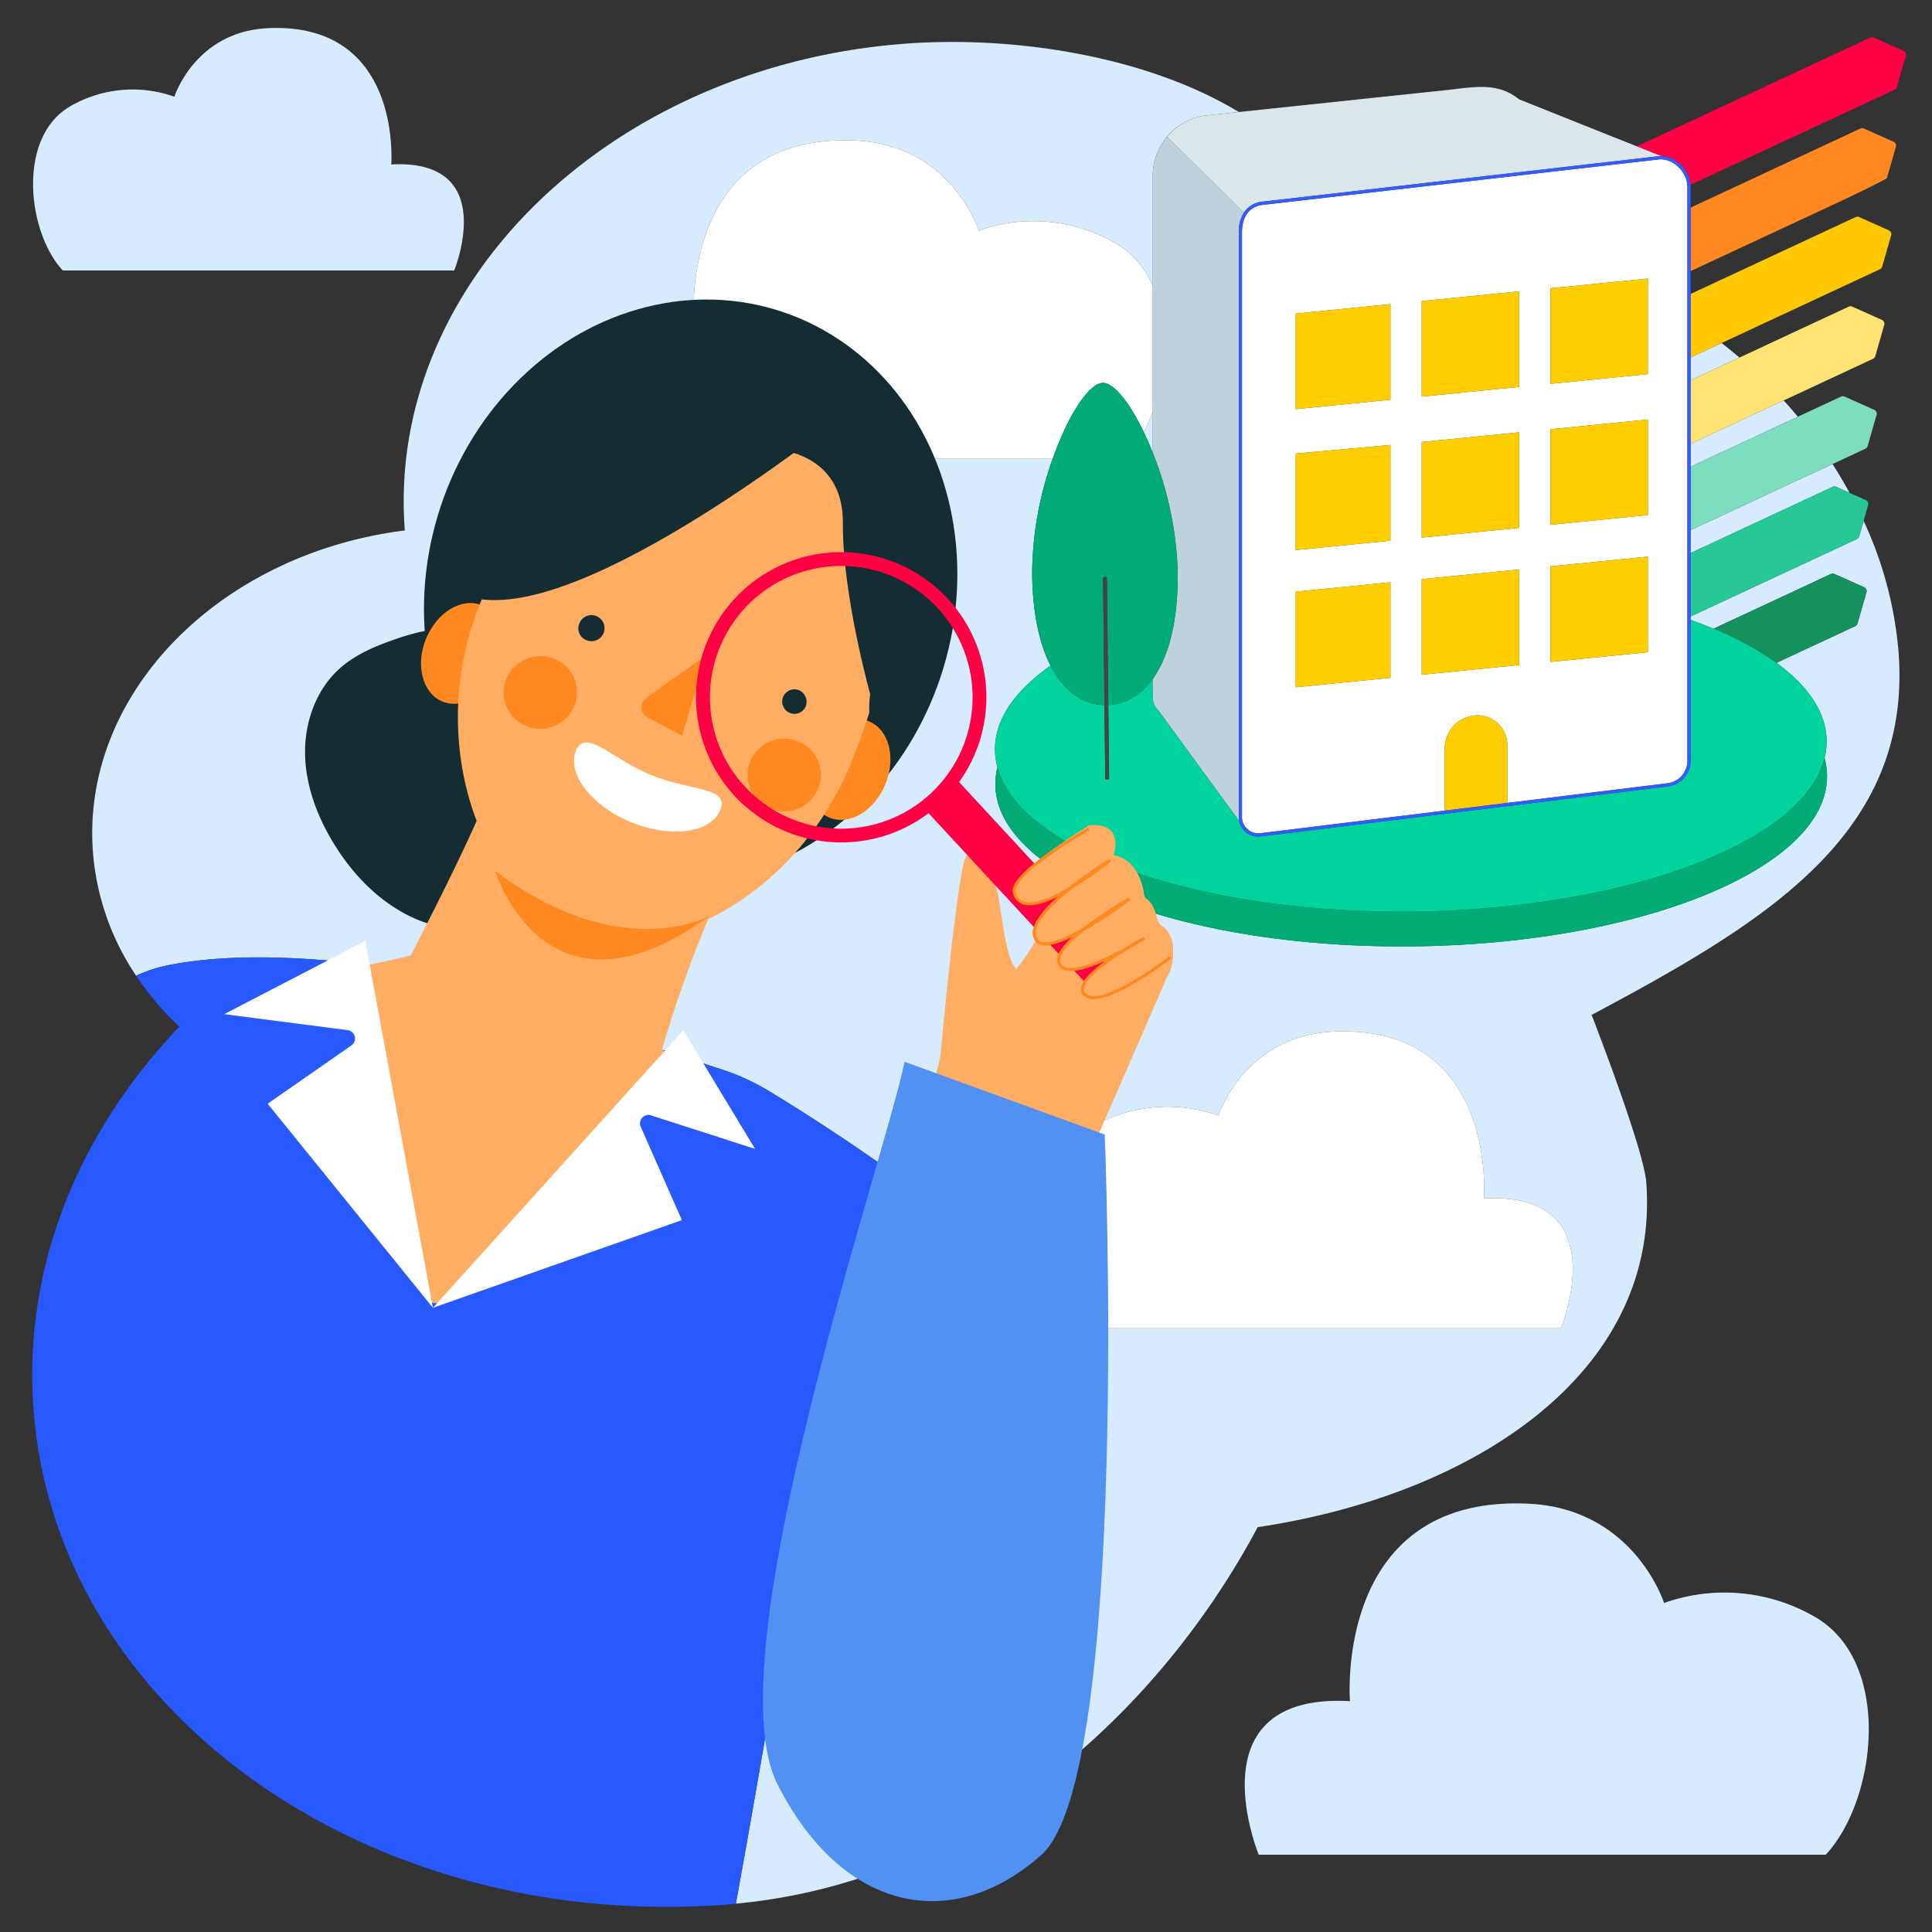 <?xml version="1.0" encoding="UTF-8"?>
<svg xmlns="http://www.w3.org/2000/svg" id="Calque_1" data-name="Calque 1" viewBox="0 0 400 400">
  <rect x="0" y="0" width="400" height="400" fill="#333333" stroke="none"/>
  <defs>
    <style>.cls-1{fill:#d7ebff;}.cls-2{fill:#2859ff;}.cls-3{fill:#fff;}.cls-4{fill:#15915e;}.cls-5{fill:#27c896;}.cls-6{fill:#7ddebf;}.cls-7{fill:#ffe473;}.cls-8{fill:#ffc802;}.cls-9{fill:#ff8920;}.cls-10{fill:#f04;}.cls-11{fill:#00ac73;}.cls-12{fill:#00d49c;}.cls-13{fill:#bdd2da;}.cls-14{fill:#dae6ea;}.cls-15{fill:#ffce00;}.cls-16{fill:#335cff;}.cls-17{fill:#00ab76;}.cls-18{fill:#444;}.cls-19{fill:#132d32;}.cls-20{fill:#ffad63;}.cls-21{fill:#5091f2;}</style>
  </defs>
  <title>audit-energetique-pro-femme</title>
  <path class="cls-1" d="M271.652,187.952c.664.059,1.334.11,2,.163C272.986,188.063,272.316,188.011,271.652,187.952Z"></path>
  <path class="cls-1" d="M334.038,184c.585-.136,1.16-.278,1.737-.419C335.2,183.725,334.623,183.866,334.038,184Z"></path>
  <path class="cls-1" d="M275.7,188.269c.68.046,1.367.084,2.053.124C277.067,188.354,276.38,188.315,275.7,188.269Z"></path>
  <path class="cls-1" d="M249.089,184.535c.565.125,1.13.252,1.7.372C250.219,184.787,249.654,184.661,249.089,184.535Z"></path>
  <path class="cls-1" d="M259.972,186.557q.927.141,1.864.273Q260.9,186.7,259.972,186.557Z"></path>
  <path class="cls-1" d="M263.781,187.094q.953.124,1.916.238Q264.735,187.217,263.781,187.094Z"></path>
  <path class="cls-1" d="M256.254,185.951c.6.1,1.2.207,1.805.306Q257.15,186.109,256.254,185.951Z"></path>
  <path class="cls-1" d="M252.622,185.276c.582.115,1.165.23,1.755.339C253.787,185.506,253.2,185.391,252.622,185.276Z"></path>
  <path class="cls-1" d="M283.993,188.668c.735.021,1.477.03,2.217.043C285.47,188.7,284.728,188.689,283.993,188.668Z"></path>
  <path class="cls-1" d="M279.814,188.508c.7.034,1.413.058,2.121.085C281.226,188.566,280.516,188.542,279.814,188.508Z"></path>
  <path class="cls-1" d="M326.794,185.511c.62-.115,1.233-.234,1.845-.354C328.028,185.277,327.414,185.4,326.794,185.511Z"></path>
  <path class="cls-1" d="M323.033,186.166q.954-.156,1.9-.32Q323.986,186.01,323.033,186.166Z"></path>
  <path class="cls-1" d="M330.467,184.789c.6-.125,1.195-.256,1.788-.386C331.662,184.533,331.068,184.664,330.467,184.789Z"></path>
  <path class="cls-1" d="M319.184,186.751q.976-.138,1.943-.284Q320.161,186.614,319.184,186.751Z"></path>
  <path class="cls-1" d="M307.148,188.074c.7-.055,1.393-.109,2.083-.172C308.541,187.965,307.844,188.019,307.148,188.074Z"></path>
  <path class="cls-1" d="M315.253,187.266c.665-.08,1.328-.161,1.986-.247C316.581,187.1,315.917,187.186,315.253,187.266Z"></path>
  <path class="cls-1" d="M294.041,188.71c.891-.016,1.783-.029,2.667-.056C295.824,188.681,294.932,188.694,294.041,188.71Z"></path>
  <path class="cls-1" d="M298.683,188.577c.755-.03,1.513-.056,2.262-.093C300.2,188.521,299.438,188.547,298.683,188.577Z"></path>
  <path class="cls-1" d="M311.238,187.708c.68-.068,1.359-.136,2.033-.21C312.6,187.572,311.918,187.64,311.238,187.708Z"></path>
  <path class="cls-1" d="M267.677,187.56c.65.071,1.305.136,1.961.2C268.982,187.7,268.327,187.631,267.677,187.56Z"></path>
  <path class="cls-1" d="M213.475,169.074c.26.23.521.459.793.686C214,169.533,213.734,169.3,213.475,169.074Z"></path>
  <path class="cls-1" d="M245.658,183.73c.548.136,1.093.273,1.649.4C246.751,184,246.206,183.866,245.658,183.73Z"></path>
  <path class="cls-1" d="M217.1,171.92q.469.328.957.65Q217.575,172.247,217.1,171.92Z"></path>
  <path class="cls-1" d="M219.162,173.281c.338.212.685.421,1.034.629C219.846,173.7,219.5,173.493,219.162,173.281Z"></path>
  <path class="cls-1" d="M210.522,166.08c.2.238.4.477.616.712C210.923,166.557,210.724,166.318,210.522,166.08Z"></path>
  <path class="cls-1" d="M207.488,161.449c.1.209.181.42.289.628C207.67,161.869,207.586,161.658,207.488,161.449Z"></path>
  <path class="cls-1" d="M209.315,164.538c.171.239.336.478.519.715C209.651,165.017,209.486,164.777,209.315,164.538Z"></path>
  <path class="cls-1" d="M238.676,93.756V85.168a34.916,34.916,0,0,1-1.869,4.292C237.45,90.8,238.076,92.239,238.676,93.756Z"></path>
  <path class="cls-1" d="M208.3,162.977c.138.235.266.471.417.7C208.562,163.448,208.434,163.211,208.3,162.977Z"></path>
  <path class="cls-1" d="M215.207,170.516c.287.224.578.448.877.669C215.785,170.964,215.494,170.741,215.207,170.516Z"></path>
  <path class="cls-1" d="M231.662,179.393c.439.169.9.33,1.343.5C232.557,179.723,232.1,179.562,231.662,179.393Z"></path>
  <path class="cls-1" d="M236.265,181.029c.414.137.817.279,1.237.413C237.081,181.308,236.678,181.166,236.265,181.029Z"></path>
  <path class="cls-1" d="M239.15,181.944c.5.152,1,.308,1.506.455C240.146,182.251,239.651,182.1,239.15,181.944Z"></path>
  <path class="cls-1" d="M221.372,174.6c.362.205.736.406,1.109.608C222.108,175.005,221.735,174.8,221.372,174.6Z"></path>
  <path class="cls-1" d="M242.34,182.865c.528.145,1.051.293,1.588.433C243.391,183.157,242.868,183.01,242.34,182.865Z"></path>
  <path class="cls-1" d="M228.882,178.27c.428.181.872.356,1.31.533C229.754,178.625,229.31,178.451,228.882,178.27Z"></path>
  <path class="cls-1" d="M223.732,175.871c.386.2.785.391,1.181.585C224.517,176.261,224.118,176.068,223.732,175.871Z"></path>
  <path class="cls-1" d="M226.238,177.1c.407.19.83.373,1.247.559C227.068,177.469,226.645,177.285,226.238,177.1Z"></path>
  <path class="cls-1" d="M302.969,188.365c.718-.043,1.438-.083,2.15-.133C304.407,188.282,303.687,188.322,302.969,188.365Z"></path>
  <path class="cls-1" d="M290.854,188.745c-.876,0-1.754.009-2.624,0C289.1,188.754,289.978,188.748,290.854,188.745Z"></path>
  <path class="cls-1" d="M375.652,161.871c.163-.265.3-.533.451-.8C375.955,161.337,375.816,161.606,375.652,161.871Z"></path>
  <path class="cls-1" d="M372.563,165.825c-.234.248-.468.5-.715.741C372.1,166.321,372.329,166.073,372.563,165.825Z"></path>
  <path class="cls-1" d="M376.554,160.247c.137-.28.246-.563.366-.844C376.8,159.685,376.691,159.968,376.554,160.247Z"></path>
  <path class="cls-1" d="M373.295,165.032c.22-.251.422-.505.628-.759C373.717,164.527,373.514,164.781,373.295,165.032Z"></path>
  <path class="cls-1" d="M374.565,163.466c.192-.257.362-.518.539-.777C374.927,162.948,374.756,163.209,374.565,163.466Z"></path>
  <path class="cls-1" d="M160.719,346.21s-3.609,21.77-8.366,47.92a118.494,118.494,0,0,0,31.283-7.281,10,10,0,0,1-1.812-.4Z"></path>
  <path class="cls-1" d="M337.507,183.153c.57-.147,1.128-.3,1.69-.453C338.636,182.852,338.078,183.006,337.507,183.153Z"></path>
  <path class="cls-1" d="M212.616,168.294c-.244-.231-.474-.465-.705-.7C212.142,167.828,212.372,168.063,212.616,168.294Z"></path>
  <path class="cls-1" d="M370.228,168.068c.275-.24.54-.482.8-.725C370.768,167.585,370.5,167.828,370.228,168.068Z"></path>
  <path class="cls-1" d="M384.449,111.6,350.4,127.463a2.781,2.781,0,0,1-.38.132v.741c1.644.583,3.221,1.195,4.745,1.828l24.308-11.325a.873.873,0,0,1,.725-.006l6.15,2.746a.869.869,0,0,1,.481,1.033l-1.854,6.475a.874.874,0,0,1-.471.551l-16.307,7.6c6.562,4.772,10.322,10.269,10.386,16.152a14.464,14.464,0,0,1-.745,4.631c.111-.343.231-.684.317-1.03a14.308,14.308,0,0,1,.507,3.589c.207,19.006-38.171,34.835-85.719,35.354s-86.262-14.471-86.469-33.477a14.193,14.193,0,0,1,.431-3.6c0,.013.01.027.013.04a14.268,14.268,0,0,1-.521-3.631c-.069-6.315,4.14-12.274,11.509-17.442-2.292-4.481-3.722-10.81-3.812-19.065A71.662,71.662,0,0,1,217.938,95H126.546S114.03,64.592,143.672,66.166c0,0-3.109-38.66,33.387-37.073,19.946.867,25.582,18.645,25.582,18.645a33.9,33.9,0,0,1,28.369,2.636,18.735,18.735,0,0,1,7.665,8.8v-23.1a12.626,12.626,0,0,1,8.533-11.621l.024-.009q.511-.171,1.039-.295c.027-.006.053-.016.08-.022a11.394,11.394,0,0,1,1.145-.2h.022l6.963-.736C237.447,11.658,210.129,7.327,187.309,9.052c-61.016,4.612-107.355,49.675-103.5,100.654,0,.038.012.077.015.118C45.355,114.64,16.77,143.7,19.244,176.433a53.111,53.111,0,0,0,8.944,25.587,28.52,28.52,0,0,1,6.113-2.078c23.179-4.856,56.133,2.09,56.133,2.09l59.277,19.48a45.774,45.774,0,0,1,9.491,4.374c13.013,7.912,49.246,31.005,58.52,48.224,11.048,20.511,8.124,78.744-6.336,98.005,21.379-14.854,38.015-35.3,49.006-55.933,45.392-6.788,83.395-32.384,80.446-71.389-.478-6.324-9.1-28.934-11.311-34.667,36.155-19.266,66.4-37.417,63.547-75.173a79.954,79.954,0,0,0-7.234-27.113l-.919,3.21A.873.873,0,0,1,384.449,111.6ZM323.179,275H224c-8.991-9.664-11.686-33.7,1.848-41.579a31.581,31.581,0,0,1,26.431-2.456s5.252-16.564,23.835-17.372c34-1.478,31.107,34.541,31.107,34.541C334.84,246.669,323.179,275,323.179,275Z"></path>
  <path class="cls-1" d="M350.022,78.741l10.119-4.715q-1.819-1.55-3.707-3.008l-6.412,2.987Z"></path>
  <path class="cls-1" d="M350.022,96.619l22.2-10.342Q370.8,84.561,369.3,82.9l-19.275,8.98Z"></path>
  <path class="cls-1" d="M359.716,175c.4-.208.807-.415,1.2-.626C360.524,174.582,360.119,174.789,359.716,175Z"></path>
  <path class="cls-1" d="M347.253,180.248c.681-.234,1.34-.477,2-.718C348.594,179.772,347.934,180.015,347.253,180.248Z"></path>
  <path class="cls-1" d="M351.584,178.649c.495-.194,1-.384,1.48-.583C352.581,178.265,352.079,178.455,351.584,178.649Z"></path>
  <path class="cls-1" d="M368.441,169.533c.3-.234.6-.47.885-.706C369.037,169.063,368.743,169.3,368.441,169.533Z"></path>
  <path class="cls-1" d="M357.16,176.256c.428-.2.859-.4,1.276-.606C358.02,175.855,357.588,176.055,357.16,176.256Z"></path>
  <path class="cls-1" d="M340.867,182.244c.555-.158,1.1-.323,1.642-.486C341.964,181.92,341.423,182.086,340.867,182.244Z"></path>
  <path class="cls-1" d="M344.121,181.273c.546-.171,1.075-.349,1.61-.525C345.2,180.924,344.667,181.1,344.121,181.273Z"></path>
  <path class="cls-1" d="M354.454,177.472c.457-.2.919-.39,1.365-.59C355.374,177.082,354.911,177.276,354.454,177.472Z"></path>
  <path class="cls-1" d="M364.387,172.347c.352-.221.7-.442,1.042-.666C365.089,171.9,364.74,172.126,364.387,172.347Z"></path>
  <path class="cls-1" d="M350.022,114.5l29.4-13.7a.873.873,0,0,1,.725-.006l2.786,1.244q-1.653-3.033-3.534-5.962l-29.373,13.685Z"></path>
  <path class="cls-1" d="M366.494,170.959q.491-.341.964-.686Q366.986,170.619,366.494,170.959Z"></path>
  <path class="cls-1" d="M362.127,173.694c.377-.214.755-.428,1.12-.646C362.881,173.265,362.5,173.479,362.127,173.694Z"></path>
  <path class="cls-2" d="M217.721,274.11c-9.274-17.219-45.507-40.312-58.52-48.224a45.774,45.774,0,0,0-9.491-4.374l-59.277-19.48s-32.954-6.946-56.133-2.09a28.52,28.52,0,0,0-6.113,2.078,60.859,60.859,0,0,0,8.943,10.547c-20.8,21.786-32.42,49.719-30.184,79.3,4.7,62.22,68.889,108.093,143.364,102.464.686-.052,1.361-.133,2.043-.2,4.756-26.15,8.366-47.92,8.366-47.92l21.105,40.237a10,10,0,0,0,1.812.4,129.3,129.3,0,0,0,27.75-14.735C225.845,352.854,228.769,294.621,217.721,274.11Z"></path>
  <path class="cls-1" d="M375.813,334.786a37.381,37.381,0,0,0-31.285-2.907s-6.216-19.605-28.212-20.562c-40.249-1.75-36.82,40.884-36.82,40.884-32.69-1.735-18.887,31.8-18.887,31.8H378C388.642,372.561,391.832,344.11,375.813,334.786Z"></path>
  <path class="cls-1" d="M94.036,56S103.563,32.851,81,34.049c0,0,2.367-29.43-25.417-28.222C40.4,6.487,36.106,20.021,36.106,20.021a25.8,25.8,0,0,0-21.6,2.006C3.452,28.464,5.654,48.1,13,56Z"></path>
  <path class="cls-3" d="M307.222,248.135s2.9-36.02-31.107-34.541c-18.584.808-23.835,17.372-23.835,17.372a31.581,31.581,0,0,0-26.431,2.456C212.314,241.3,215.009,265.336,224,275h99.179S334.84,246.669,307.222,248.135Z"></path>
  <path class="cls-3" d="M228.335,79.269c2.267-.025,5.526,4.048,8.472,10.19a34.916,34.916,0,0,0,1.869-4.292V59.178a18.735,18.735,0,0,0-7.665-8.8,33.9,33.9,0,0,0-28.369-2.636S197.005,29.96,177.06,29.093c-36.5-1.587-33.387,37.073-33.387,37.073C114.03,64.592,126.546,95,126.546,95h91.392C221.142,85.931,225.463,79.3,228.335,79.269Z"></path>
  <path class="cls-4" d="M384.107,129.638a.874.874,0,0,0,.471-.551l1.854-6.475a.869.869,0,0,0-.481-1.033l-6.15-2.746a.873.873,0,0,0-.725.006l-24.308,11.325a63.975,63.975,0,0,1,13.033,7.071Z"></path>
  <path class="cls-5" d="M379.418,100.8l-29.4,13.7v13.1a2.781,2.781,0,0,0,.38-.132L384.449,111.6a.873.873,0,0,0,.471-.551l.919-3.21.935-3.265a.869.869,0,0,0-.481-1.033l-3.363-1.5-2.786-1.244A.873.873,0,0,0,379.418,100.8Z"></path>
  <path class="cls-6" d="M350.022,109.762,379.4,96.078l6.8-3.167a.873.873,0,0,0,.471-.551l1.854-6.475a.869.869,0,0,0-.481-1.033l-6.15-2.746a.873.873,0,0,0-.725.006l-8.942,4.166-22.2,10.342Z"></path>
  <path class="cls-7" d="M350.022,91.884,369.3,82.9l18.486-8.613a.874.874,0,0,0,.471-.551l1.854-6.475a.869.869,0,0,0-.481-1.033l-6.15-2.746a.873.873,0,0,0-.725.006L360.142,74.027l-10.119,4.715Z"></path>
  <path class="cls-8" d="M350.022,74.007l6.412-2.987,32.787-15.275a.873.873,0,0,0,.471-.551l1.854-6.475a.869.869,0,0,0-.481-1.033l-6.15-2.746a.873.873,0,0,0-.725.006L350.022,60.863Z"></path>
  <path class="cls-9" d="M382.378,41.055c.229-.107,8.222-3.952,8.292-4.195l1.854-6.475a.869.869,0,0,0-.481-1.033l-6.15-2.746a.873.873,0,0,0-.725.006L350.022,42.986V56.129Z"></path>
  <path class="cls-10" d="M392.721,18.026l1.854-6.475a.869.869,0,0,0-.481-1.033l-6.15-2.746a.873.873,0,0,0-.725.006L338.884,30.3l5.066,2.025a6.021,6.021,0,0,1,3.882,1.687A6.587,6.587,0,0,1,350,38.261L392.25,18.577A.873.873,0,0,0,392.721,18.026Z"></path>
  <path class="cls-11" d="M376.554,160.247c-.136.276-.3.549-.451.823s-.287.535-.451.8-.363.546-.549.818-.348.52-.539.777-.424.539-.642.807-.408.508-.628.759c-.233.266-.483.53-.732.793-.234.248-.468.5-.715.741-.263.261-.539.518-.817.776-.262.243-.527.485-.8.725-.292.255-.595.507-.9.759-.289.237-.583.472-.885.706q-.481.373-.983.74-.472.346-.964.686c-.349.242-.7.483-1.064.722-.34.224-.69.445-1.042.666-.375.235-.752.469-1.14.7-.366.218-.743.432-1.12.646-.4.227-.8.454-1.211.677-.391.211-.8.419-1.2.626-.424.219-.844.438-1.28.653-.417.2-.848.4-1.276.606-.445.209-.884.421-1.341.626s-.908.394-1.365.59-.916.4-1.39.594-.986.389-1.48.583q-1.145.449-2.328.881c-.663.242-1.322.485-2,.718-.5.171-1.014.333-1.522.5-.535.176-1.064.354-1.61.525-.529.165-1.073.323-1.612.484s-1.087.328-1.642.486-1.112.305-1.67.457-1.119.306-1.69.453-1.153.288-1.733.43-1.152.283-1.737.419-1.186.268-1.783.4-1.187.261-1.788.386-1.215.247-1.827.368-1.226.239-1.845.354-1.24.225-1.865.334-1.26.216-1.9.32-1.267.2-1.907.3-1.292.192-1.943.284-1.293.181-1.945.267-1.321.167-1.986.247-1.317.159-1.982.232-1.353.142-2.033.21-1.334.135-2.007.2c-.69.062-1.387.116-2.083.172-.675.054-1.348.11-2.029.158-.712.05-1.432.09-2.15.133-.674.04-1.345.084-2.024.118-.749.037-1.507.064-2.262.093-.658.026-1.312.058-1.975.078-.884.027-1.776.04-2.667.056-.525.01-1.046.027-1.573.033s-1.075,0-1.613,0c-.876,0-1.754.009-2.624,0-.677-.006-1.346-.023-2.02-.035-.74-.013-1.482-.023-2.217-.043-.69-.019-1.373-.049-2.059-.075-.708-.027-1.418-.051-2.121-.085s-1.375-.075-2.061-.115-1.373-.078-2.053-.124-1.364-.1-2.044-.154-1.34-.1-2-.163-1.344-.125-2.013-.191-1.311-.13-1.961-.2-1.322-.149-1.98-.228q-.963-.115-1.916-.238-.978-.127-1.945-.264-.937-.132-1.864-.273-.962-.146-1.914-.3c-.606-.1-1.206-.2-1.805-.306-.629-.11-1.256-.22-1.877-.336-.59-.11-1.172-.224-1.755-.339-.613-.121-1.226-.242-1.83-.369-.573-.12-1.138-.246-1.7-.372-.6-.132-1.195-.263-1.782-.4-.556-.131-1.1-.268-1.649-.4-.579-.143-1.161-.284-1.73-.433-.537-.14-1.06-.288-1.588-.433-.563-.154-1.131-.306-1.684-.466-.51-.148-1-.3-1.506-.455-.55-.167-1.109-.33-1.648-.5-.42-.134-.823-.276-1.237-.413q-1.668-.553-3.26-1.14c-.448-.165-.9-.326-1.343-.5-.5-.193-.981-.393-1.469-.59-.438-.177-.882-.352-1.31-.533-.476-.2-.933-.409-1.4-.615-.418-.186-.84-.37-1.247-.559-.451-.21-.886-.425-1.325-.64-.4-.194-.8-.387-1.181-.585-.426-.218-.838-.441-1.251-.664-.373-.2-.747-.4-1.109-.608-.4-.227-.79-.457-1.177-.688-.349-.208-.7-.417-1.034-.629-.375-.235-.739-.472-1.1-.711q-.487-.323-.957-.65-.522-.364-1.021-.734c-.3-.221-.59-.445-.877-.669-.32-.251-.635-.5-.939-.756-.272-.227-.533-.456-.793-.686-.292-.259-.582-.518-.858-.78-.244-.231-.474-.465-.705-.7-.263-.266-.527-.532-.773-.8-.215-.236-.414-.474-.616-.712-.234-.275-.471-.549-.687-.827-.184-.236-.348-.476-.519-.715-.2-.285-.416-.569-.6-.858-.15-.233-.278-.469-.417-.7-.177-.3-.362-.6-.519-.9-.107-.208-.191-.419-.289-.628a16.08,16.08,0,0,1-.966-2.554c0-.013-.01-.027-.013-.04a14.193,14.193,0,0,0-.431,3.6c.207,19.006,38.921,33.995,86.469,33.477s85.926-16.348,85.719-35.354a14.308,14.308,0,0,0-.507-3.589c-.086.346-.206.687-.317,1.03q-.226.7-.521,1.385C376.8,159.685,376.691,159.968,376.554,160.247Z"></path>
  <path class="cls-12" d="M239.877,147.136a3.76,3.76,0,0,1-1.2-2.815v-3.755c-2.485,3.459-5.692,5.242-9.218,5.4l.165,15.121a.4.4,0,0,1-.794.009l-.165-15.121c-4.432-.107-8.413-2.8-11.154-8.156-7.369,5.168-11.578,11.127-11.509,17.442a14.268,14.268,0,0,0,.521,3.631,16.08,16.08,0,0,0,.966,2.554c.1.209.181.42.289.628.157.3.342.6.519.9.138.235.266.471.417.7.186.289.4.573.6.858.171.239.336.478.519.715.216.278.454.552.687.827.2.238.4.477.616.712.247.27.51.536.773.8.231.234.461.468.705.7.276.262.566.521.858.78.26.23.521.459.793.686.3.254.619.506.939.756.287.224.578.448.877.669q.5.37,1.021.734.469.328.957.65c.36.239.725.477,1.1.711.338.212.685.421,1.034.629.387.231.776.461,1.177.688.362.2.736.406,1.109.608.413.223.824.446,1.251.664.386.2.785.391,1.181.585.438.214.873.43,1.325.64.407.19.83.373,1.247.559.463.206.921.414,1.4.615.428.181.872.356,1.31.533.488.2.969.4,1.469.59.439.169.9.33,1.343.5q1.593.587,3.26,1.14c.414.137.817.279,1.237.413.539.172,1.1.335,1.648.5.5.152,1,.308,1.506.455.553.16,1.121.311,1.684.466.528.145,1.052.293,1.588.433.569.149,1.151.29,1.73.433.548.136,1.093.273,1.649.4.587.138,1.186.269,1.782.4.565.125,1.13.252,1.7.372.6.127,1.217.248,1.83.369.582.115,1.165.23,1.755.339.621.115,1.248.226,1.877.336q.9.156,1.805.306.951.155,1.914.3.927.141,1.864.273.967.136,1.945.264.953.124,1.916.238c.657.079,1.316.156,1.98.228s1.305.136,1.961.2,1.338.132,2.013.191,1.334.11,2,.163,1.358.107,2.044.154,1.367.084,2.053.124,1.369.082,2.061.115,1.413.058,2.121.085c.686.026,1.368.056,2.059.075.735.021,1.477.03,2.217.043.673.012,1.342.03,2.02.035.87.007,1.748,0,2.624,0,.539,0,1.072,0,1.613,0s1.048-.024,1.573-.033c.891-.016,1.783-.029,2.667-.056.662-.02,1.316-.052,1.975-.078.755-.03,1.513-.056,2.262-.093.679-.034,1.35-.078,2.024-.118.718-.043,1.438-.083,2.15-.133.681-.048,1.354-.1,2.029-.158.7-.055,1.393-.109,2.083-.172.673-.061,1.34-.128,2.007-.2s1.359-.136,2.033-.21,1.324-.153,1.982-.232,1.328-.161,1.986-.247,1.3-.176,1.945-.267,1.3-.186,1.943-.284,1.274-.2,1.907-.3,1.268-.211,1.9-.32,1.248-.22,1.865-.334,1.233-.234,1.845-.354,1.223-.242,1.827-.368,1.195-.256,1.788-.386,1.195-.263,1.783-.4,1.16-.278,1.737-.419,1.162-.283,1.733-.43,1.128-.3,1.69-.453,1.121-.3,1.67-.457,1.1-.323,1.642-.486,1.083-.318,1.612-.484c.546-.171,1.075-.349,1.61-.525.508-.167,1.024-.329,1.522-.5.681-.234,1.34-.477,2-.718q1.185-.432,2.328-.881c.495-.194,1-.384,1.48-.583s.927-.4,1.39-.594.919-.39,1.365-.59.9-.417,1.341-.626c.428-.2.859-.4,1.276-.606.436-.215.856-.434,1.28-.653.4-.208.808-.415,1.2-.626.413-.223.811-.45,1.211-.677.377-.214.755-.428,1.12-.646.389-.231.765-.466,1.14-.7.352-.221.7-.442,1.042-.666.363-.239.716-.48,1.064-.722q.491-.341.964-.686.5-.368.983-.74c.3-.234.6-.47.885-.706.307-.252.609-.5.9-.759.275-.24.54-.482.8-.725.278-.258.554-.515.817-.776.248-.245.481-.493.715-.741.249-.264.5-.527.732-.793.22-.251.422-.505.628-.759s.44-.536.642-.807.362-.518.539-.777.379-.544.549-.818.3-.533.451-.8.315-.547.451-.823.246-.563.366-.844q.294-.688.521-1.385a14.464,14.464,0,0,0,.745-4.631c-.064-5.883-3.824-11.379-10.386-16.152a63.975,63.975,0,0,0-13.033-7.071c-1.524-.633-3.1-1.245-4.745-1.828V157.67a5.324,5.324,0,0,1-4.572,5.134l-84.322,10.353a4.231,4.231,0,0,1-.576.038,4.078,4.078,0,0,1-2.722-1.006,4,4,0,0,1-1.259-2.2l-16.7-22.854Z"></path>
  <path class="cls-13" d="M247.232,24.446c.34-.115.687-.211,1.039-.295Q247.743,24.275,247.232,24.446Z"></path>
  <path class="cls-13" d="M249.518,23.925H249.5a11.394,11.394,0,0,0-1.145.2,11.23,11.23,0,0,1,1.146-.2Z"></path>
  <path class="cls-13" d="M241.62,28.335a12.723,12.723,0,0,1,5.588-3.881,12.626,12.626,0,0,0-8.533,11.621v57.68a72.094,72.094,0,0,1,5.151,24.673c.112,10.268-1.906,17.618-5.151,22.137v3.755a3.76,3.76,0,0,0,1.2,2.815l0,0,16.7,22.854a4.5,4.5,0,0,1-.095-.917V48.107a7.341,7.341,0,0,1,1.06-4.086Z"></path>
  <path class="cls-14" d="M249.5,23.928a11.23,11.23,0,0,0-1.146.2c-.027.006-.053.016-.08.022-.351.083-.7.18-1.039.295l-.024.009a12.723,12.723,0,0,0-5.588,3.881L257.537,44.02a5.1,5.1,0,0,1,3.645-2.246l82.34-9.447c.141-.011.285-.009.428-.006L338.884,30.3l-24.359-9.735h0c-4.166-3.307-8.321-2.727-14.3-1.993L256.48,23.19l-6.963.736Z"></path>
  <path class="cls-3" d="M343.883,32.979c-.1,0-.2,0-.3.011L261.27,42.434c-3.59.558-4.131,3.792-4.131,5.672V169.075a3.426,3.426,0,0,0,1.132,2.614,3.513,3.513,0,0,0,2.775.811l38.073-4.674V154.878a6.839,6.839,0,0,1,5.947-6.718,6.154,6.154,0,0,1,7,6.146v11.929l33.3-4.088a4.646,4.646,0,0,0,3.989-4.476V38.594a5.8,5.8,0,0,0-1.978-4.1A5.282,5.282,0,0,0,343.883,32.979ZM341.17,86.857v19.786L321,108.648V88.863Zm-72.9,27.033V93.907l19.606-1.784v19.817Zm26.082-22.379,20.169-2.005v19.786L294.355,111.3Zm20.169-31.188V80.11l-20.169,2.005V62.329Zm-26.646,2.649V82.759l-19.606,1.949V64.922ZM268.273,122.5l19.606-1.949v19.786l-19.606,1.949Zm26.082-2.593,20.169-2.005v19.786l-20.169,2.005ZM321,117.256l20.169-2.005v19.786L321,137.042Zm20.169-39.8L321,79.466V59.68l20.169-2.005Z"></path>
  <polygon class="cls-15" points="341.17 135.037 341.17 115.251 321.001 117.256 321.001 137.042 341.17 135.037"></polygon>
  <polygon class="cls-15" points="314.524 117.9 294.355 119.905 294.355 139.691 314.524 137.686 314.524 117.9"></polygon>
  <polygon class="cls-15" points="287.879 120.549 268.273 122.498 268.273 142.284 287.879 140.335 287.879 120.549"></polygon>
  <polygon class="cls-15" points="321.001 108.648 341.17 106.643 341.17 86.857 321.001 88.863 321.001 108.648"></polygon>
  <polygon class="cls-15" points="314.524 89.506 294.355 91.512 294.355 111.297 314.524 109.292 314.524 89.506"></polygon>
  <polygon class="cls-15" points="287.879 92.124 268.273 93.907 268.273 94.105 268.273 113.275 268.273 113.891 287.879 111.941 287.879 92.124"></polygon>
  <polygon class="cls-15" points="321.001 59.68 321.001 79.466 341.17 77.461 341.17 57.675 321.001 59.68"></polygon>
  <polygon class="cls-15" points="268.273 84.708 287.879 82.759 287.879 62.973 268.273 64.922 268.273 84.708"></polygon>
  <polygon class="cls-15" points="314.524 80.11 314.524 60.324 294.355 62.329 294.355 82.115 314.524 80.11"></polygon>
  <path class="cls-15" d="M305.066,148.16a6.839,6.839,0,0,0-5.947,6.718v12.947l12.951-1.59V154.306A6.154,6.154,0,0,0,305.066,148.16Z"></path>
  <path class="cls-16" d="M343.95,32.322c-.143,0-.287,0-.428.006l-82.34,9.447a5.1,5.1,0,0,0-3.645,2.246,7.341,7.341,0,0,0-1.06,4.086V169.075a4.5,4.5,0,0,0,.095.917,4,4,0,0,0,1.259,2.2,4.078,4.078,0,0,0,2.722,1.006,4.231,4.231,0,0,0,.576-.038L345.451,162.8a5.324,5.324,0,0,0,4.572-5.134V38.594c0-.11-.013-.222-.021-.333a6.587,6.587,0,0,0-2.17-4.252A6.021,6.021,0,0,0,343.95,32.322Zm5.408,6.272V157.67a4.646,4.646,0,0,1-3.989,4.476l-33.3,4.088-12.951,1.59L261.047,172.5a3.513,3.513,0,0,1-2.775-.811,3.426,3.426,0,0,1-1.132-2.614V48.107c0-1.88.54-5.114,4.131-5.672l82.315-9.444c.1-.007.2-.011.3-.011a5.282,5.282,0,0,1,3.5,1.519A5.8,5.8,0,0,1,349.358,38.594Z"></path>
  <path class="cls-17" d="M228.664,145.978l-.286-26.19a.4.4,0,0,1,.794-.009l.286,26.19c3.526-.161,6.733-1.944,9.218-5.4,3.245-4.518,5.263-11.868,5.151-22.137a72.094,72.094,0,0,0-5.151-24.673c-.6-1.517-1.226-2.956-1.869-4.3-2.946-6.142-6.205-10.215-8.472-10.19-2.872.031-7.193,6.662-10.4,15.731a71.662,71.662,0,0,0-4.24,23.758c.09,8.255,1.52,14.584,3.812,19.065C220.251,143.182,224.232,145.871,228.664,145.978Z"></path>
  <path class="cls-18" d="M229.172,119.779a.4.4,0,0,0-.794.009l.286,26.19.165,15.121a.4.4,0,0,0,.794-.009l-.165-15.121Z"></path>
  <path class="cls-19" d="M99.394,132.521c-4.645-3.629-11.349-2.28-16.934-.392-4.39,1.484-8.81,3.258-12.242,6.373-4.812,4.368-7.156,11.05-7.059,17.548s2.445,12.811,5.808,18.372c3.841,6.351,9.157,11.964,15.819,15.236s14.745,4,21.547,1.027a27.028,27.028,0,0,0,5.661-3.423c9.615-7.419,14.92-20.357,12.43-32.243s-13.1-21.841-25.213-22.75Z"></path>
  <ellipse class="cls-19" cx="142.994" cy="122.476" rx="60.954" ry="54.672" transform="translate(-15.393 224.266) rotate(-73.308)"></ellipse>
  <path class="cls-20" d="M140.607,219.81c-9.3,10.943-30.832,38.456-41.994,45.474-4.986,3.135-8.872,7.3-11.4,1.984-6.327-13.328-11.951-55.089-15.123-66.652,15.654-3.159,11.1-2.4,19.334-4.907,5.92,5,10.857,8.254,16.7,9.978a5.054,5.054,0,0,0,.508.133,4.789,4.789,0,0,0,.488.166c5.831,1.777,11.741,1.781,19.447.862C133.672,212.99,127.6,210.856,140.607,219.81Z"></path>
  <path class="cls-20" d="M150.312,181.884a257.7,257.7,0,0,0-16.327,46.881s-17.614,16.348-36.187,8.212c-18.719-8.2-18.991-27.261-18.991-27.261s17.7-33.135,22.495-46.061Z"></path>
  <path class="cls-9" d="M171.746,169.282c4.126,1.694,9.3-1.394,11.561-6.9s.742-11.337-3.385-13.029-9.3,1.394-11.56,6.9-.743,11.334,3.384,13.028"></path>
  <path class="cls-9" d="M91.6,145.247c4.126,1.694,9.3-1.394,11.561-6.9s.742-11.337-3.385-13.029-9.3,1.394-11.56,6.9-.743,11.334,3.384,13.028"></path>
  <path class="cls-20" d="M176.229,157.94c-11.6,28.276-40.022,42.463-58.449,34.389s-29.912-39.322-18.308-67.6,33.848-46.2,60.334-34.813c28.622,12.43,28.026,39.746,16.423,68.022"></path>
  <path class="cls-19" d="M121.284,132.483a2.7,2.7,0,1,0-1.321-3.453,2.617,2.617,0,0,0,1.321,3.453"></path>
  <path class="cls-19" d="M166.774,146.357a2.538,2.538,0,1,1-1.322-3.451,2.639,2.639,0,0,1,1.322,3.451"></path>
  <path class="cls-3" d="M149.115,167.7c-1.985,4.835-10.287,5.879-18.491,2.512s-13.321-10.088-11.4-14.777c1.984-4.835,7.368,1.654,15.571,5.021s16.3,2.41,14.317,7.245"></path>
  <path class="cls-9" d="M155.949,156.466a7.442,7.442,0,0,0,2.407,10.4,7.558,7.558,0,0,0,10.4-2.406,7.443,7.443,0,0,0-2.408-10.4,7.553,7.553,0,0,0-10.4,2.407"></path>
  <path class="cls-9" d="M105.459,139.341a7.442,7.442,0,0,0,2.407,10.4,7.555,7.555,0,0,0,10.4-2.407,7.44,7.44,0,0,0-2.407-10.4,7.728,7.728,0,0,0-10.4,2.407"></path>
  <path class="cls-9" d="M146.165,135.675l-12.341,8.8a2.356,2.356,0,0,0,.227,4.031l7.172,3.8Z"></path>
  <path class="cls-9" d="M146.993,189.581s-18.232,10.448-44.493-9.294c0,0,10.391,34.146,44.493,9.294"></path>
  <path class="cls-19" d="M160.665,93.074s-11.043-8.152-19.095,2.591-27.935,29.711-41.176,28.472,8.987-58.35,46.339-52.759,49.224,51.641,40.294,69.507-6.867,2.808-6.867,2.808-5.775-20.666-5.647-35.365S160.665,93.074,160.665,93.074Z"></path>
  <path class="cls-19" d="M177.427,83.79s-52.375,42.8-77.033,40.347,21.138-46.823,21.138-46.823Z"></path>
  <path class="cls-20" d="M237.058,185.617l-11.6-14.774s-8.813,23.6-16.161,31c-1.223,1.231-2.357-9.219-2.357-9.219l-6.589,7s-9.814,29.426-7.585,33.94l2.55,14.959,21.5,6.056,8.627-15.153L241.6,202.372a8.268,8.268,0,0,0-.48-9.382C239.249,190.571,237.391,187.94,237.058,185.617Z"></path>
  <path class="cls-20" d="M194.683,218.84s3.707-41.1,5.5-41.664,4.928,2.113,6.142,6.715,1.96,18.04,5.265,16.979-7.663,8.433-7.663,8.433Z"></path>
  <path class="cls-10" d="M229.751,205.272l2.93-2.846a2.462,2.462,0,0,0,.131-3.48l-35.2-38.059-6.541,6.2,35.2,38.059A2.462,2.462,0,0,0,229.751,205.272Z"></path>
  <path class="cls-10" d="M152.125,164.811a30.057,30.057,0,1,1,42.477,1.6A30.092,30.092,0,0,1,152.125,164.811Zm2.1-1.946a27.195,27.195,0,1,0,1.449-38.432A27.226,27.226,0,0,0,154.224,162.865Z"></path>
  <path class="cls-20" d="M225.54,170.85s-16.643,9.983-15.517,13.977c2.2,7.793,19.875-6.8,19.875-6.8s-18.833,11.574-15.362,16.536c2.891,4.133,19.371-8.505,19.371-8.505s-17.684,10-14.339,13.882c2.95,3.427,17.366-5.705,17.366-5.705s-15.971,8.529-12.282,11.742c3.626,3.157,18.124-8.128,18.124-8.128s.852-4.277-2.426-6.254c-1.163-.7-.738-4.364-3.431-5.737,0,0-.4-7.735-6.375-8.782C230.545,177.077,233.027,170.235,225.54,170.85Z"></path>
  <path class="cls-21" d="M187.28,219.83l41.445,15.064s5.34,132.706-13.115,149.141-41.292,11.812-54.662-14.667S183.218,239.9,187.28,219.83Z"></path>
  <path class="cls-9" d="M226.43,206.843a2.934,2.934,0,0,1-1.983-.627,1.785,1.785,0,0,1-.648-1.622c.185-1.628,2.4-3.706,4.945-5.593-4.984,2.229-8.148,2.614-9.413,1.146a2.055,2.055,0,0,1-.458-1.773c.224-1.284,1.447-2.812,3.1-4.354-2.38,1.146-4.605,1.879-6.108,1.645a2.266,2.266,0,0,1-1.589-.92,2.846,2.846,0,0,1-.405-2.293c.423-2.034,2.55-4.479,5.117-6.786-2.707,1.333-5.34,2.144-7.137,1.582a3.156,3.156,0,0,1-2.133-2.336c-1.159-4.115,14.243-12.825,16-13.8l.219-.122.167.187c3.4,3.788,16.068,25.84,16.605,26.777l.136.236-.215.168C242.128,198.75,231.665,206.843,226.43,206.843Zm6.7-10.032c-3.858,2.4-8.468,5.742-8.707,7.853a1.171,1.171,0,0,0,.436,1.077c2.764,2.407,13.127-4.6,17.176-7.716-1.384-2.4-12.832-22.229-16.227-26.244-4.807,2.7-16.337,9.928-15.481,12.96a2.529,2.529,0,0,0,1.715,1.907c2.2.694,5.916-.964,9.367-3.024a91.949,91.949,0,0,1,8.326-5.862l.364.51a74.934,74.934,0,0,1-8.3,5.859c-3.456,2.759-6.795,5.98-7.308,8.449a2.209,2.209,0,0,0,.306,1.805,1.64,1.64,0,0,0,1.169.66c1.872.29,5.04-1.1,8.189-2.878a85.651,85.651,0,0,1,9.6-6.38l.346.523a93.335,93.335,0,0,1-9.624,6.4c-2.559,2.02-4.7,4.147-4.983,5.773a1.435,1.435,0,0,0,.315,1.255c1.692,1.968,8.1-.813,12.882-3.394,2.159-1.342,3.909-2.283,4.1-2.384l.316.543C237.078,194.517,235.419,195.565,233.13,196.811Z"></path>
  <path class="cls-20" d="M225.109,171.112l4.789,6.917,4.009,8.03,3.027,8.177,5.876,4.356s.818-5.019-2.46-7c-1.163-.7-.738-4.364-3.431-5.737,0,0-.4-7.735-6.375-8.782C230.545,177.077,232.6,170.5,225.109,171.112Z"></path>
  <path class="cls-3" d="M75.633,194.811,46.41,209.97l25.57,3.308a1.749,1.749,0,0,1,.774,3.17L55.413,228.511l34.219,42.253Z"></path>
  <path class="cls-3" d="M141.474,213.319l14.859,24.551-21.362-6.886a1.749,1.749,0,0,0-2.313,2.3l8.517,19.331L89.632,270.763Z"></path>
</svg>

